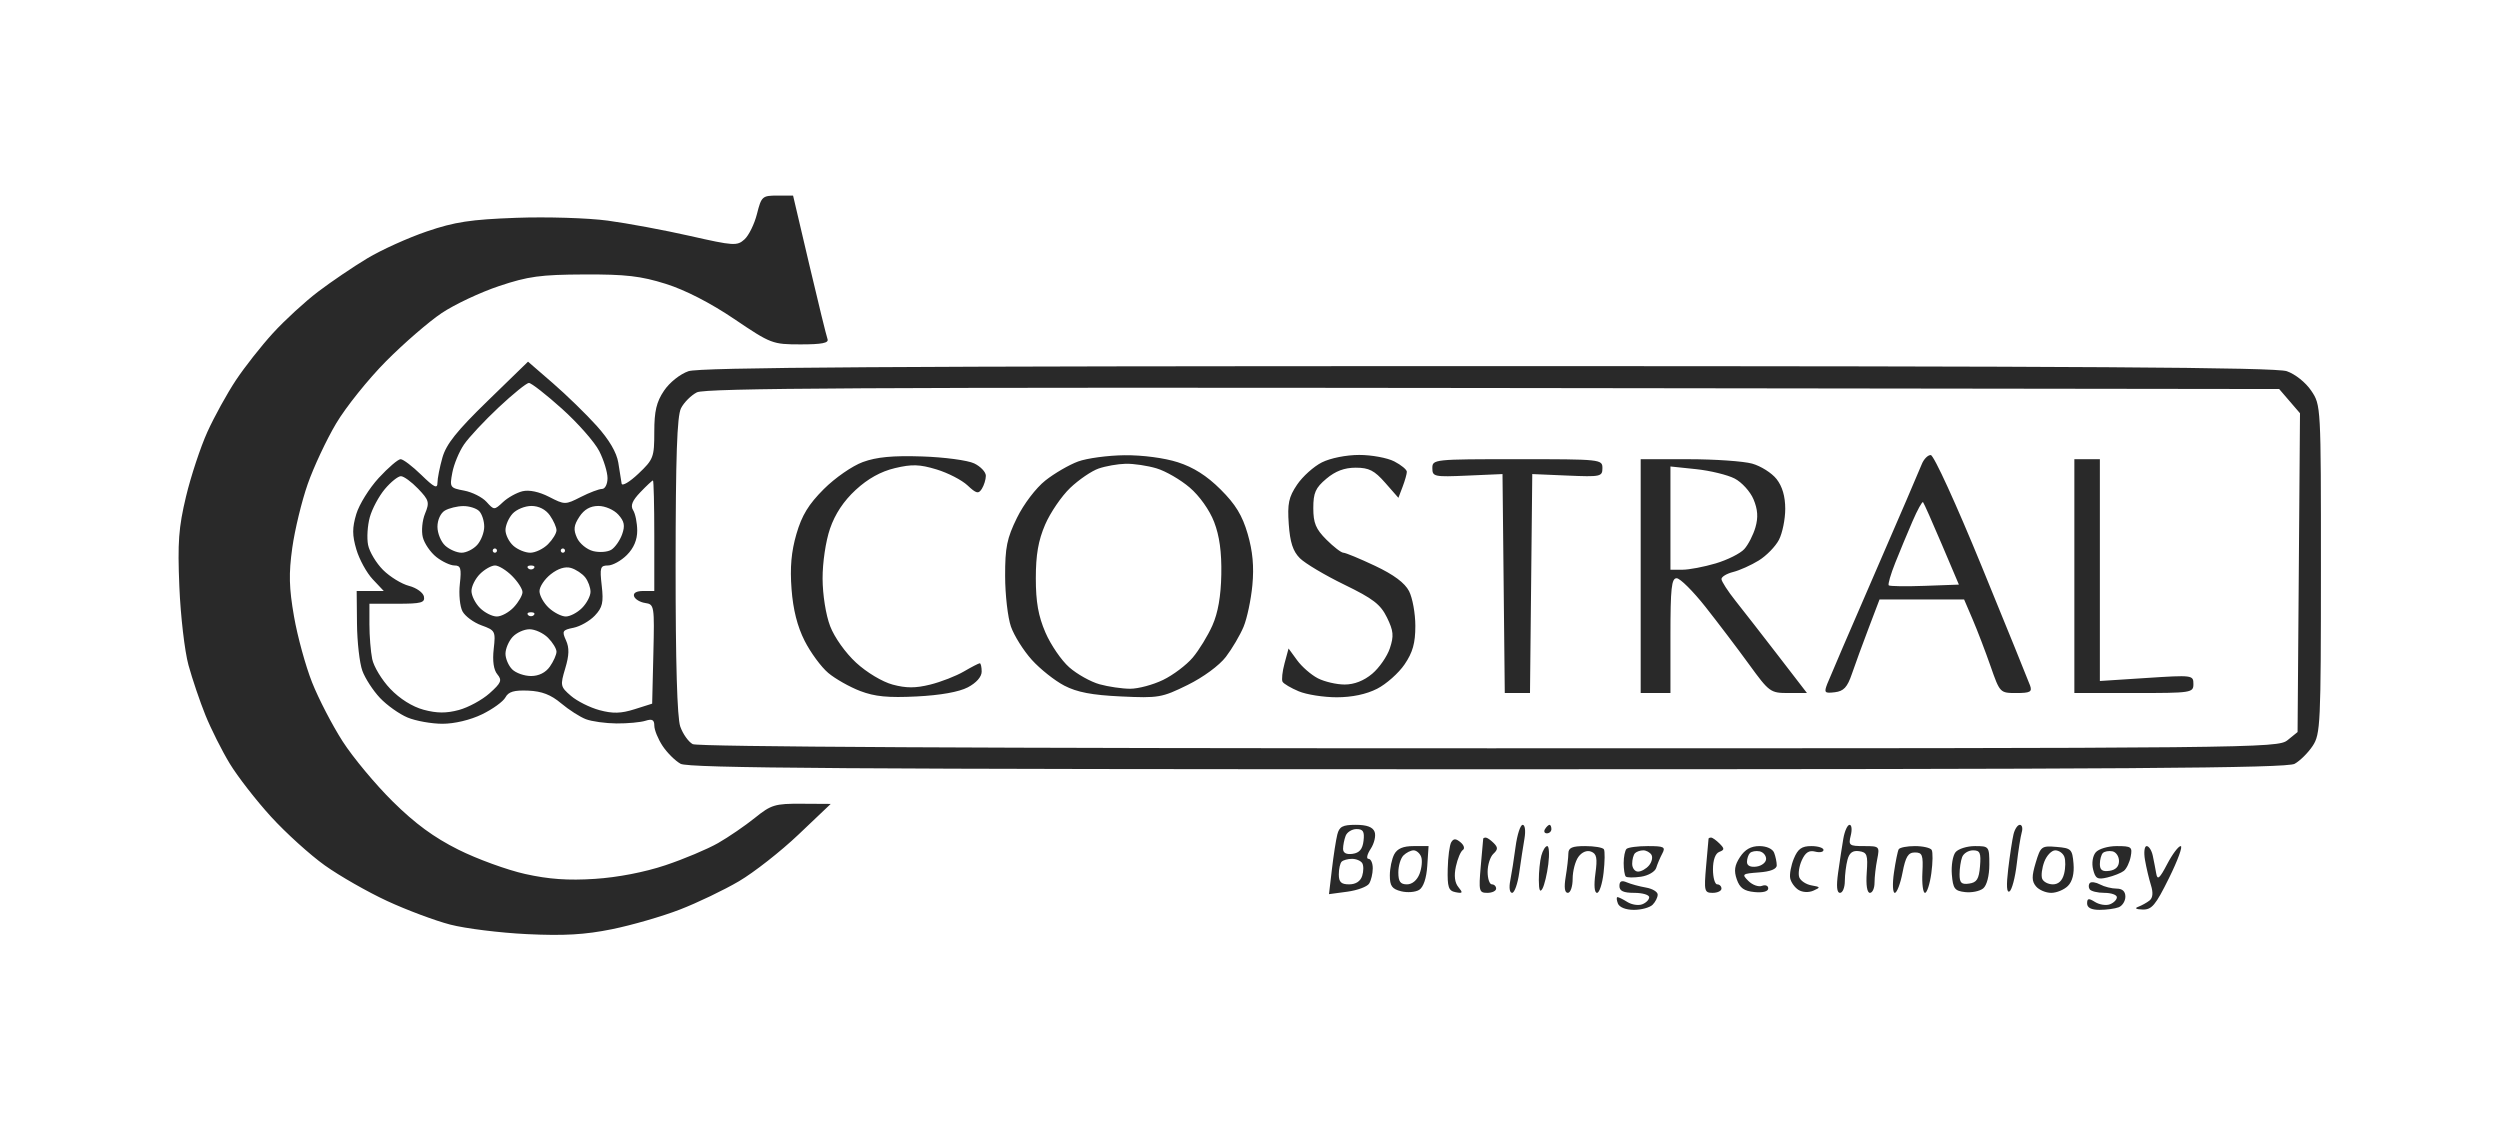<svg width="588" height="265" viewBox="0 0 588 265" fill="none" xmlns="http://www.w3.org/2000/svg">
<path fill-rule="evenodd" clip-rule="evenodd" d="M178.04 50.316C177.442 52.69 176.121 55.385 175.104 56.305C173.372 57.873 172.57 57.823 162.322 55.5C156.309 54.137 147.578 52.512 142.92 51.888C138.262 51.264 128.587 50.968 121.42 51.23C110.694 51.622 106.976 52.188 100.399 54.427C96.004 55.923 89.704 58.771 86.399 60.756C83.093 62.741 77.873 66.279 74.797 68.619C71.722 70.959 66.956 75.335 64.207 78.342C61.458 81.35 57.525 86.349 55.466 89.45C53.408 92.551 50.398 98.012 48.778 101.585C47.158 105.158 44.895 112.001 43.75 116.791C42.009 124.071 41.752 127.55 42.184 138C42.469 144.875 43.435 153.172 44.331 156.439C45.228 159.705 47.023 165.005 48.321 168.217C49.618 171.429 52.189 176.548 54.033 179.591C55.878 182.634 60.245 188.256 63.738 192.083C67.231 195.91 72.927 201.067 76.396 203.542C79.864 206.017 86.457 209.781 91.045 211.907C95.634 214.033 102.314 216.533 105.889 217.463C109.464 218.393 117.59 219.403 123.947 219.707C132.679 220.124 137.567 219.841 143.932 218.551C148.566 217.612 155.74 215.538 159.873 213.941C164.007 212.344 170.274 209.342 173.801 207.269C177.327 205.196 183.627 200.256 187.801 196.291L195.389 189.081L188.557 189.041C182.27 189.003 181.393 189.268 177.557 192.358C175.265 194.205 171.364 196.875 168.889 198.292C166.414 199.71 160.835 202.057 156.491 203.509C151.596 205.145 145.289 206.363 139.906 206.712C133.61 207.12 129.102 206.803 123.518 205.561C119.281 204.618 112.204 202.04 107.791 199.831C102.05 196.957 97.667 193.742 92.387 188.53C88.329 184.524 83.021 178.153 80.592 174.373C78.164 170.593 74.929 164.355 73.405 160.51C71.881 156.666 69.967 149.691 69.153 145.01C67.978 138.259 67.894 134.915 68.744 128.836C69.333 124.621 70.964 117.886 72.367 113.869C73.771 109.853 76.784 103.426 79.064 99.588C81.344 95.75 86.625 89.168 90.799 84.962C94.974 80.755 100.864 75.657 103.889 73.632C106.914 71.608 112.989 68.749 117.389 67.278C124.229 64.991 127.129 64.596 137.389 64.552C147.177 64.51 150.72 64.918 156.607 66.769C161.162 68.201 167.092 71.245 172.677 75.019C181.337 80.87 181.677 81 188.316 81C193.33 81 194.98 80.673 194.633 79.75C194.374 79.063 192.445 71.188 190.346 62.25L186.53 46H182.828C179.299 46 179.076 46.201 178.04 50.316ZM114.71 94.282C107.439 101.352 104.957 104.459 104.059 107.616C103.416 109.88 102.889 112.559 102.889 113.569C102.889 115.023 102.1 114.635 99.097 111.703C97.011 109.666 94.818 108 94.224 108C93.63 108 91.318 109.981 89.086 112.402C86.854 114.824 84.475 118.649 83.8 120.902C82.826 124.155 82.83 125.877 83.823 129.25C84.511 131.587 86.241 134.738 87.668 136.25L90.263 139H87.076H83.889L83.965 146.75C84.007 151.012 84.572 155.964 85.221 157.753C85.87 159.542 87.735 162.419 89.365 164.146C90.994 165.873 93.914 167.948 95.853 168.758C97.791 169.568 101.493 170.231 104.079 170.231C106.888 170.231 110.621 169.34 113.352 168.018C115.866 166.801 118.351 165.006 118.874 164.028C119.592 162.687 120.906 162.297 124.239 162.437C127.43 162.572 129.57 163.396 131.964 165.41C133.786 166.943 136.413 168.629 137.803 169.157C139.192 169.686 142.441 170.134 145.021 170.154C147.602 170.174 150.653 169.892 151.801 169.528C153.394 169.022 153.891 169.296 153.896 170.683C153.899 171.682 154.772 173.82 155.835 175.433C156.899 177.045 158.808 178.942 160.079 179.647C161.935 180.677 199.262 180.929 349.889 180.929C500.516 180.929 537.843 180.677 539.699 179.647C540.97 178.942 542.879 177.045 543.943 175.433C545.769 172.662 545.876 170.371 545.882 133.898C545.889 95.346 545.886 95.291 543.604 91.898C542.299 89.956 539.834 87.988 537.854 87.306C535.218 86.399 490.233 86.113 349.889 86.113C209.545 86.113 164.56 86.399 161.924 87.306C159.944 87.988 157.479 89.956 156.174 91.898C154.396 94.541 153.889 96.693 153.889 101.585C153.889 107.554 153.698 108.054 150.139 111.425C148.077 113.378 146.306 114.419 146.206 113.738C146.105 113.057 145.753 110.845 145.424 108.823C145.032 106.415 143.277 103.424 140.341 100.157C137.874 97.414 133.231 92.895 130.023 90.116L124.191 85.063L114.71 94.282ZM132.183 96.146C135.92 99.505 139.858 103.979 140.933 106.087C142.009 108.195 142.889 111.063 142.889 112.46C142.889 113.866 142.314 115 141.6 115C140.892 115 138.642 115.851 136.6 116.892C132.954 118.751 132.823 118.751 129.139 116.858C126.806 115.66 124.444 115.162 122.889 115.54C121.514 115.875 119.453 117.022 118.308 118.09C116.247 120.012 116.21 120.012 114.421 118.035C113.427 116.937 111.062 115.748 109.164 115.392C105.823 114.765 105.735 114.632 106.388 111.156C106.758 109.182 107.997 106.202 109.141 104.534C110.285 102.865 113.958 98.934 117.305 95.797C120.651 92.661 123.839 90.082 124.389 90.066C124.939 90.051 128.446 92.787 132.183 96.146ZM538.51 94.346L540.958 97.192L540.674 134.685L540.389 172.178L538.028 174.089C535.723 175.955 531.292 176 350.212 176C231.154 176 164.103 175.65 162.928 175.021C161.922 174.483 160.602 172.616 159.994 170.872C159.268 168.79 158.894 155.822 158.904 133.101C158.915 107.356 159.24 97.865 160.173 96.02C160.864 94.656 162.545 92.973 163.909 92.28C165.881 91.279 204.226 91.07 351.226 91.26L536.062 91.5L538.51 94.346ZM202.943 108.672C200.461 109.579 196.4 112.394 193.751 115.042C190.174 118.619 188.591 121.216 187.319 125.594C186.111 129.749 185.785 133.437 186.172 138.561C186.538 143.4 187.536 147.344 189.252 150.73C190.648 153.485 193.145 156.879 194.8 158.272C196.456 159.665 199.839 161.579 202.318 162.526C205.769 163.844 208.884 164.144 215.607 163.806C221.196 163.525 225.571 162.744 227.639 161.657C229.631 160.61 230.889 159.185 230.889 157.974C230.889 156.888 230.69 156 230.446 156C230.203 156 228.515 156.871 226.696 157.935C224.877 159 221.321 160.386 218.793 161.015C215.344 161.874 213.137 161.875 209.952 161.017C207.52 160.362 203.848 158.16 201.351 155.858C198.845 153.549 196.251 149.897 195.246 147.264C194.237 144.623 193.487 139.898 193.472 136.093C193.458 132.32 194.206 127.287 195.223 124.327C196.402 120.891 198.433 117.832 201.267 115.219C204.125 112.585 207.165 110.895 210.463 110.108C214.477 109.15 216.291 109.205 220.259 110.404C222.937 111.214 226.223 112.905 227.561 114.162C229.62 116.096 230.138 116.221 230.926 114.974C231.439 114.163 231.865 112.785 231.874 111.911C231.882 111.036 230.651 109.725 229.139 108.996C227.627 108.267 222.114 107.53 216.889 107.358C209.964 107.131 206.184 107.487 202.943 108.672ZM253.568 108.543C251.466 109.314 248.003 111.326 245.871 113.014C243.657 114.768 240.793 118.532 239.192 121.792C236.824 126.615 236.392 128.74 236.405 135.5C236.414 139.9 237.031 145.246 237.776 147.381C238.521 149.515 240.733 153.035 242.691 155.203C244.65 157.371 248.083 160.096 250.321 161.258C253.328 162.819 256.81 163.484 263.673 163.806C272.484 164.219 273.279 164.082 279.309 161.114C283.001 159.296 286.778 156.523 288.327 154.493C289.792 152.571 291.663 149.391 292.485 147.425C293.306 145.459 294.24 141.046 294.56 137.617C294.969 133.238 294.641 129.659 293.457 125.585C292.189 121.224 290.609 118.629 287.08 115.115C283.854 111.903 280.713 109.906 277.024 108.722C273.868 107.709 268.722 107.029 264.524 107.07C260.6 107.109 255.67 107.772 253.568 108.543ZM310.909 108.752C308.995 109.713 306.368 112.075 305.07 114C303.099 116.926 302.778 118.449 303.117 123.289C303.416 127.556 304.102 129.659 305.726 131.289C306.939 132.505 311.634 135.3 316.16 137.5C322.975 140.813 324.703 142.144 326.219 145.244C327.753 148.384 327.863 149.549 326.902 152.461C326.271 154.372 324.401 157.074 322.746 158.467C320.789 160.114 318.52 161 316.263 161C314.353 161 311.509 160.338 309.943 159.528C308.378 158.718 306.19 156.812 305.083 155.291L303.069 152.527L302.126 156.013C301.607 157.931 301.396 159.883 301.658 160.352C301.919 160.821 303.639 161.833 305.479 162.602C307.319 163.371 311.332 164 314.397 164C317.998 164 321.357 163.292 323.895 161.997C326.054 160.895 328.961 158.316 330.355 156.265C332.282 153.429 332.889 151.262 332.889 147.218C332.889 144.294 332.221 140.609 331.405 139.03C330.402 137.091 327.805 135.16 323.402 133.08C319.817 131.386 316.469 130 315.963 130C315.457 130 313.658 128.615 311.966 126.923C309.477 124.434 308.889 123.018 308.889 119.512C308.889 115.9 309.402 114.747 311.966 112.589C314.101 110.793 316.212 110 318.862 110C321.985 110 323.25 110.647 325.793 113.544L328.905 117.088L329.897 114.479C330.443 113.044 330.889 111.461 330.889 110.961C330.889 110.461 329.561 109.365 327.939 108.526C326.316 107.687 322.603 107.001 319.689 107.002C316.64 107.002 312.911 107.746 310.909 108.752ZM451.969 109.25C451.49 110.487 446.504 122.075 440.889 135C435.274 147.925 430.277 159.542 429.784 160.816C428.972 162.916 429.137 163.103 431.544 162.816C433.637 162.567 434.49 161.652 435.566 158.5C436.317 156.3 438.086 151.463 439.498 147.75L442.064 141H452.012H461.96L463.963 145.672C465.064 148.242 466.959 153.192 468.174 156.672C470.371 162.968 470.402 163 474.243 163C477.49 163 478.004 162.722 477.48 161.25C477.138 160.287 472.027 147.699 466.124 133.277C460.072 118.493 454.833 107.042 454.114 107.027C453.413 107.012 452.448 108.013 451.969 109.25ZM336.889 110.111C336.889 112.117 337.298 112.203 345.139 111.861L353.389 111.5L353.656 137.25L353.923 163H356.889H359.855L360.122 137.25L360.389 111.5L368.639 111.853C376.468 112.187 376.889 112.098 376.889 110.103C376.889 108.036 376.548 108 356.889 108C337.206 108 336.889 108.033 336.889 110.111ZM385.889 135.5V163H389.389H392.889V149.5C392.889 138.342 393.142 136 394.346 136C395.148 136 398.203 139.037 401.135 142.75C404.067 146.463 408.673 152.537 411.37 156.25C416.131 162.802 416.403 163 420.636 163H424.998L418.26 154.25C414.555 149.438 410.03 143.624 408.206 141.332C406.382 139.039 404.889 136.725 404.889 136.19C404.889 135.655 406.127 134.908 407.639 134.53C409.151 134.153 411.862 132.936 413.663 131.826C415.464 130.715 417.602 128.523 418.413 126.953C419.225 125.384 419.889 122.113 419.889 119.685C419.889 116.751 419.203 114.397 417.844 112.669C416.718 111.239 414.131 109.606 412.094 109.04C410.056 108.474 403.327 108.009 397.139 108.006L385.889 108V135.5ZM487.889 135.5V163H501.889C515.504 163 515.889 162.942 515.889 160.871C515.889 158.786 515.667 158.757 504.889 159.456L493.889 160.169V134.084V108H490.889H487.889V135.5ZM272.031 110.161C274.161 110.799 277.665 112.829 279.818 114.671C282.131 116.651 284.48 119.959 285.56 122.761C286.823 126.032 287.347 129.853 287.252 135.101C287.159 140.225 286.478 144.134 285.16 147.101C284.085 149.52 281.999 152.927 280.524 154.672C279.049 156.417 275.911 158.779 273.55 159.922C271.189 161.065 267.712 161.997 265.823 161.994C263.934 161.991 260.689 161.517 258.612 160.94C256.534 160.363 253.328 158.569 251.488 156.953C249.647 155.337 247.126 151.653 245.884 148.766C244.206 144.865 243.626 141.587 243.626 136C243.626 130.478 244.208 127.129 245.819 123.384C247.026 120.58 249.672 116.701 251.701 114.764C253.729 112.827 256.739 110.773 258.389 110.2C260.039 109.627 262.912 109.122 264.773 109.079C266.634 109.036 269.9 109.522 272.031 110.161ZM407.993 112.554C409.672 113.422 411.67 115.625 412.432 117.448C413.426 119.828 413.554 121.683 412.883 124.02C412.37 125.81 411.187 128.118 410.255 129.148C409.323 130.177 406.303 131.69 403.543 132.51C400.784 133.329 397.258 134 395.707 134H392.889V121.858V109.715L398.914 110.345C402.228 110.691 406.313 111.685 407.993 112.554ZM98.343 114.952C100.912 117.633 101.061 118.17 99.973 120.798C99.313 122.39 99.075 124.894 99.444 126.362C99.812 127.83 101.249 129.925 102.636 131.016C104.024 132.107 105.943 133 106.901 133C108.366 133 108.565 133.694 108.153 137.354C107.883 139.748 108.163 142.644 108.776 143.789C109.389 144.934 111.402 146.418 113.25 147.086C116.486 148.256 116.591 148.46 116.12 152.642C115.803 155.456 116.104 157.554 116.976 158.604C118.14 160.007 117.894 160.607 115.144 163.063C113.397 164.625 110.15 166.391 107.928 166.989C104.975 167.785 102.746 167.77 99.639 166.935C96.999 166.225 94.024 164.359 91.787 162.009C89.805 159.929 87.893 156.769 87.537 154.988C87.18 153.207 86.889 149.556 86.889 146.875V142H93.462C99.091 142 99.989 141.757 99.711 140.313C99.532 139.385 97.953 138.255 96.203 137.801C94.452 137.348 91.702 135.659 90.091 134.048C88.481 132.438 86.898 129.796 86.574 128.177C86.251 126.558 86.431 123.62 86.976 121.648C87.52 119.676 89.114 116.698 90.516 115.031C91.919 113.364 93.618 112 94.291 112C94.964 112 96.788 113.328 98.343 114.952ZM153.889 126V139H151.306C149.686 139 148.876 139.466 149.134 140.25C149.36 140.938 150.537 141.646 151.748 141.824C153.893 142.139 153.944 142.454 153.67 153.824L153.389 165.5L149.236 166.815C146.055 167.822 144.127 167.872 141.002 167.03C138.757 166.426 135.742 164.917 134.301 163.678C131.792 161.52 131.735 161.246 132.944 157.209C133.877 154.096 133.923 152.37 133.12 150.608C132.131 148.437 132.291 148.17 134.884 147.651C136.453 147.337 138.711 146.05 139.904 144.79C141.709 142.883 141.981 141.706 141.527 137.75C141.039 133.486 141.188 133 142.982 133C144.081 133 146.084 131.895 147.434 130.545C149.058 128.922 149.884 126.975 149.874 124.795C149.865 122.983 149.434 120.83 148.916 120.01C148.232 118.928 148.698 117.765 150.619 115.76C152.073 114.242 153.404 113 153.576 113C153.748 113 153.889 118.85 153.889 126ZM456.698 128L460.732 137.5L452.686 137.792C448.261 137.953 444.455 137.899 444.228 137.672C444.001 137.446 444.691 135.064 445.76 132.38C446.829 129.696 448.657 125.299 449.822 122.608C450.986 119.918 452.102 117.893 452.302 118.108C452.501 118.324 454.479 122.775 456.698 128ZM112.689 120.2C113.349 120.86 113.889 122.512 113.889 123.871C113.889 125.23 113.144 127.165 112.234 128.171C111.324 129.177 109.672 130 108.563 130C107.454 130 105.724 129.255 104.718 128.345C103.712 127.435 102.889 125.432 102.889 123.895C102.889 122.287 103.633 120.666 104.639 120.08C105.602 119.519 107.536 119.047 108.939 119.03C110.342 119.014 112.029 119.54 112.689 120.2ZM129.332 121.223C130.188 122.445 130.889 124.02 130.889 124.723C130.889 125.425 129.989 126.9 128.889 128C127.789 129.1 125.912 130 124.718 130C123.524 130 121.724 129.255 120.718 128.345C119.712 127.435 118.889 125.783 118.889 124.674C118.889 123.565 119.634 121.835 120.544 120.829C121.454 119.823 123.454 119 124.987 119C126.735 119 128.357 119.829 129.332 121.223ZM145.416 121.03C146.851 122.616 147.05 123.634 146.321 125.677C145.809 127.116 144.671 128.743 143.794 129.294C142.916 129.844 140.989 129.991 139.51 129.62C138.031 129.249 136.322 127.851 135.713 126.513C134.831 124.577 134.945 123.564 136.27 121.541C137.402 119.813 138.838 119 140.757 119C142.323 119 144.397 119.904 145.416 121.03ZM116.889 129.5C116.889 129.775 116.664 130 116.389 130C116.114 130 115.889 129.775 115.889 129.5C115.889 129.225 116.114 129 116.389 129C116.664 129 116.889 129.225 116.889 129.5ZM132.889 129.5C132.889 129.775 132.664 130 132.389 130C132.114 130 131.889 129.775 131.889 129.5C131.889 129.225 132.114 129 132.389 129C132.664 129 132.889 129.225 132.889 129.5ZM120.434 135.455C121.784 136.805 122.889 138.52 122.889 139.266C122.889 140.012 121.971 141.608 120.85 142.811C119.729 144.015 117.929 145 116.85 145C115.771 145 113.989 144.1 112.889 143C111.789 141.9 110.889 140.1 110.889 139C110.889 137.9 111.789 136.1 112.889 135C113.989 133.9 115.584 133 116.434 133C117.284 133 119.084 134.105 120.434 135.455ZM125.556 133.667C125.189 134.033 124.589 134.033 124.222 133.667C123.856 133.3 124.156 133 124.889 133C125.622 133 125.922 133.3 125.556 133.667ZM137.639 135.792C138.327 136.667 138.889 138.196 138.889 139.191C138.889 140.186 137.989 141.9 136.889 143C135.789 144.1 134.074 145 133.078 145C132.081 145 130.281 144.082 129.078 142.961C127.874 141.84 126.889 140.072 126.889 139.034C126.889 137.995 128.085 136.205 129.546 135.055C131.258 133.709 132.948 133.185 134.296 133.583C135.447 133.924 136.952 134.918 137.639 135.792ZM125.556 144.667C125.189 145.033 124.589 145.033 124.222 144.667C123.856 144.3 124.156 144 124.889 144C125.622 144 125.922 144.3 125.556 144.667ZM128.889 150C129.989 151.1 130.889 152.575 130.889 153.277C130.889 153.98 130.188 155.555 129.332 156.777C128.338 158.197 126.738 159 124.904 159C123.324 159 121.325 158.293 120.46 157.429C119.596 156.564 118.889 154.912 118.889 153.757C118.889 152.602 119.634 150.835 120.544 149.829C121.454 148.823 123.254 148 124.544 148C125.834 148 127.789 148.9 128.889 150ZM314.531 196.292C314.214 197.552 313.645 201.221 313.267 204.444L312.578 210.305L316.878 209.728C319.242 209.411 321.555 208.555 322.018 207.826C322.48 207.097 322.865 205.488 322.874 204.25C322.882 203.012 322.429 202 321.866 202C321.303 202 321.538 200.938 322.389 199.641C323.239 198.343 323.651 196.543 323.305 195.641C322.874 194.52 321.476 194 318.89 194C315.779 194 315.003 194.408 314.531 196.292ZM356.465 199.14C356.09 201.967 355.526 205.567 355.211 207.14C354.883 208.779 355.071 210 355.65 210C356.207 210 356.961 207.863 357.326 205.25C357.691 202.637 358.242 199.037 358.551 197.25C358.869 195.408 358.686 194 358.129 194C357.589 194 356.84 196.313 356.465 199.14ZM363.389 195C363.049 195.55 363.248 196 363.83 196C364.412 196 364.889 195.55 364.889 195C364.889 194.45 364.691 194 364.448 194C364.205 194 363.729 194.45 363.389 195ZM433.551 197.25C433.242 199.037 432.691 202.637 432.326 205.25C431.876 208.47 432.02 210 432.775 210C433.388 210 433.895 208.762 433.903 207.25C433.91 205.738 434.194 203.464 434.533 202.198C434.971 200.562 435.764 199.983 437.269 200.198C439.145 200.465 439.351 201.047 439.056 205.25C438.85 208.196 439.135 210 439.806 210C440.402 210 440.889 208.931 440.889 207.625C440.889 206.319 441.17 203.844 441.514 202.125C442.125 199.071 442.054 199 438.406 199C434.923 199 434.714 198.832 435.3 196.5C435.645 195.125 435.519 194 435.019 194C434.52 194 433.859 195.463 433.551 197.25ZM473.572 196.25C473.278 197.488 472.719 201.151 472.33 204.391C471.862 208.297 471.966 210.071 472.639 209.654C473.198 209.309 473.96 206.433 474.332 203.263C474.703 200.093 475.236 196.713 475.516 195.75C475.795 194.787 475.592 194 475.065 194C474.537 194 473.865 195.012 473.572 196.25ZM320.705 197.75C320.479 199.719 319.75 200.591 318.139 200.82C316.671 201.028 315.889 200.622 315.889 199.651C315.889 198.833 316.162 197.452 316.496 196.582C316.83 195.712 317.985 195 319.062 195C320.61 195 320.955 195.578 320.705 197.75ZM341.342 198.076C340.943 198.721 340.566 201.547 340.503 204.356C340.406 208.689 340.688 209.522 342.357 209.847C344.046 210.176 344.14 210.007 343.019 208.656C342.153 207.613 341.953 205.971 342.426 203.791C342.819 201.981 343.555 200.235 344.062 199.912C344.569 199.588 344.327 198.779 343.525 198.113C342.415 197.192 341.894 197.183 341.342 198.076ZM348.851 197.25C348.829 197.387 348.569 200.313 348.273 203.75C347.769 209.584 347.872 210 349.811 210C350.954 210 351.889 209.55 351.889 209C351.889 208.45 351.439 208 350.889 208C350.339 208 349.889 206.668 349.889 205.039C349.889 203.411 350.496 201.511 351.239 200.818C352.335 199.794 352.348 199.316 351.31 198.278C350.607 197.575 349.775 197 349.46 197C349.146 197 348.872 197.113 348.851 197.25ZM401.851 197.25C401.829 197.387 401.569 200.313 401.273 203.75C400.769 209.584 400.872 210 402.811 210C403.954 210 404.889 209.55 404.889 209C404.889 208.45 404.439 208 403.889 208C403.339 208 402.889 206.411 402.889 204.469C402.889 202.279 403.449 200.722 404.363 200.371C405.628 199.886 405.639 199.607 404.435 198.403C403.663 197.631 402.775 197 402.46 197C402.146 197 401.872 197.113 401.851 197.25ZM327.924 200.934C327.355 201.998 326.889 204.24 326.889 205.915C326.889 208.378 327.397 209.09 329.544 209.628C331.004 209.995 332.916 209.845 333.794 209.295C334.792 208.669 335.503 206.555 335.694 203.648L335.999 199H332.479C330.023 199 328.647 199.584 327.924 200.934ZM362.519 201.25C362.188 202.488 361.924 205.075 361.933 207C361.945 209.413 362.21 210.034 362.787 209C363.247 208.175 363.866 205.588 364.161 203.25C364.457 200.912 364.344 199 363.91 199C363.477 199 362.851 200.012 362.519 201.25ZM368.878 200.75C368.872 201.713 368.588 204.188 368.247 206.25C367.836 208.738 368.008 210 368.758 210C369.38 210 369.889 208.511 369.889 206.691C369.889 204.871 370.499 202.548 371.244 201.529C372.068 200.403 373.24 199.921 374.23 200.301C375.543 200.804 375.74 201.811 375.239 205.463C374.857 208.251 375.005 210 375.623 210C376.176 210 376.87 207.863 377.164 205.251C377.459 202.639 377.491 200.164 377.235 199.751C376.98 199.338 374.998 199 372.83 199C369.748 199 368.887 199.381 368.878 200.75ZM382.556 199.667C382.189 200.033 381.889 201.533 381.889 203C381.889 204.467 382.111 205.889 382.383 206.161C382.655 206.433 384.266 206.452 385.963 206.202C387.66 205.953 389.27 205.019 389.541 204.125C389.813 203.231 390.456 201.713 390.97 200.75C391.795 199.208 391.389 199 387.564 199C385.176 199 382.922 199.3 382.556 199.667ZM409.246 201.577C407.971 203.523 407.786 204.81 408.491 206.827C409.203 208.864 410.194 209.575 412.657 209.813C414.637 210.005 415.889 209.673 415.889 208.956C415.889 208.313 415.227 208.04 414.418 208.351C413.609 208.661 412.174 208.147 411.229 207.208C409.608 205.596 409.747 205.483 413.7 205.193C416.416 204.993 417.889 204.406 417.889 203.524C417.889 202.776 417.616 201.452 417.282 200.582C416.924 199.648 415.5 199 413.805 199C411.824 199 410.412 199.799 409.246 201.577ZM421.922 201.921C421.256 203.527 420.864 205.617 421.05 206.564C421.237 207.511 422.115 208.743 423.003 209.302C423.942 209.893 425.406 209.969 426.503 209.483C428.24 208.714 428.207 208.616 426.078 208.246C424.807 208.026 423.51 207.176 423.196 206.359C422.883 205.541 423.148 203.727 423.786 202.327C424.622 200.492 425.496 199.926 426.917 200.297C428.002 200.581 428.889 200.405 428.889 199.906C428.889 199.408 427.594 199 426.01 199C423.772 199 422.863 199.65 421.922 201.921ZM446.575 199.75C446.338 200.162 445.834 202.637 445.455 205.25C445.073 207.887 445.164 210 445.66 210C446.152 210 446.967 207.863 447.471 205.25C448.201 201.473 448.798 200.5 450.389 200.5C452.142 200.5 452.359 201.086 452.147 205.25C452.013 207.863 452.29 210 452.761 210C453.232 210 453.901 207.928 454.248 205.397C454.595 202.865 454.63 200.39 454.325 199.897C454.02 199.403 452.249 199 450.389 199C448.529 199 446.813 199.338 446.575 199.75ZM459.947 200.43C459.294 201.217 458.901 203.579 459.074 205.68C459.351 209.033 459.733 209.539 462.199 209.822C463.745 209.999 465.658 209.607 466.449 208.95C467.301 208.243 467.889 205.967 467.889 203.378C467.889 199.072 467.834 199 464.511 199C462.654 199 460.6 199.644 459.947 200.43ZM478.797 202.911C477.839 206.112 477.852 207.25 478.863 208.468C479.562 209.311 481.172 210 482.44 210C483.708 210 485.477 209.269 486.371 208.376C487.421 207.325 487.888 205.471 487.692 203.126C487.408 199.733 487.152 199.48 483.696 199.193C480.165 198.9 479.951 199.062 478.797 202.911ZM492.9 200.487C492.189 201.343 491.935 203.045 492.3 204.5C492.842 206.661 493.328 206.933 495.661 206.376C497.162 206.017 498.902 205.323 499.528 204.832C500.155 204.341 500.88 202.828 501.14 201.469C501.573 199.2 501.309 199 497.873 199C495.784 199 493.589 199.656 492.9 200.487ZM504.5 202.25C504.808 204.037 505.439 206.71 505.901 208.189C506.461 209.977 506.348 211.187 505.566 211.804C504.918 212.314 503.714 212.981 502.889 213.287C501.982 213.623 502.389 213.873 503.92 213.921C506.098 213.989 506.967 212.956 510.162 206.5C512.203 202.375 513.435 199 512.901 199C512.367 199 510.932 200.912 509.713 203.25C507.964 206.603 507.424 207.078 507.154 205.5C506.965 204.4 506.595 202.488 506.331 201.25C506.067 200.012 505.421 199 504.895 199C504.368 199 504.191 200.459 504.5 202.25ZM334.254 201.509C334.572 202.338 334.407 204.138 333.886 205.509C333.307 207.032 332.151 208 330.914 208C329.363 208 328.889 207.345 328.889 205.2C328.889 203.66 329.429 201.86 330.089 201.2C330.749 200.54 331.826 200 332.482 200C333.138 200 333.936 200.679 334.254 201.509ZM388.416 201.044C388.771 201.618 388.517 202.743 387.853 203.544C387.188 204.345 386.024 205 385.267 205C384.509 205 383.889 204.175 383.889 203.167C383.889 202.158 384.189 201.033 384.556 200.667C384.922 200.3 385.796 200 386.497 200C387.198 200 388.061 200.47 388.416 201.044ZM415.389 202.014C415.389 202.831 414.377 203.644 413.139 203.82C411.723 204.021 410.889 203.619 410.889 202.736C410.889 201.965 411.205 201.018 411.59 200.632C411.976 200.246 412.988 200.065 413.84 200.229C414.692 200.393 415.389 201.196 415.389 202.014ZM465.699 203.75C465.45 206.762 464.946 207.563 463.139 207.82C461.323 208.077 460.889 207.659 460.889 205.651C460.889 204.283 461.162 202.452 461.496 201.582C461.83 200.712 462.982 200 464.056 200C465.702 200 465.961 200.591 465.699 203.75ZM485.528 201.502C485.845 202.328 485.823 204.128 485.478 205.502C485.069 207.131 484.151 208 482.839 208C481.732 208 480.597 207.403 480.317 206.672C480.037 205.942 480.265 204.142 480.823 202.672C481.382 201.203 482.54 200 483.396 200C484.252 200 485.211 200.676 485.528 201.502ZM498.389 202.514C498.389 203.812 497.61 204.611 496.139 204.82C494.482 205.055 493.889 204.638 493.889 203.236C493.889 202.19 494.205 201.018 494.59 200.632C494.976 200.246 495.988 200.065 496.84 200.229C497.692 200.393 498.389 201.421 498.389 202.514ZM320.395 203.009C320.737 203.564 320.734 204.914 320.386 206.009C319.983 207.278 318.872 208 317.322 208C315.44 208 314.889 207.472 314.889 205.667C314.889 204.383 315.189 203.033 315.556 202.667C315.922 202.3 317.021 202 317.997 202C318.973 202 320.052 202.454 320.395 203.009ZM380.889 208.393C380.889 209.563 381.841 210 384.389 210C386.314 210 387.889 210.464 387.889 211.031C387.889 211.599 387.154 212.345 386.257 212.689C385.359 213.034 383.79 212.795 382.77 212.158C381.75 211.521 380.699 211 380.434 211C380.169 211 380.211 211.675 380.527 212.5C380.873 213.4 382.38 214 384.296 214C386.052 214 388.029 213.46 388.689 212.8C389.349 212.14 389.889 211.066 389.889 210.413C389.889 209.761 388.651 209.015 387.139 208.755C385.627 208.495 383.601 207.946 382.639 207.534C381.388 206.999 380.889 207.244 380.889 208.393ZM491.548 207.675C491.215 208.007 491.183 208.666 491.475 209.139C491.768 209.613 493.33 210 494.948 210C496.566 210 497.889 210.464 497.889 211.031C497.889 211.599 497.154 212.345 496.257 212.689C495.359 213.034 493.784 212.791 492.757 212.149C491.243 211.204 490.889 211.269 490.889 212.492C490.889 213.492 491.873 214 493.807 214C495.412 214 497.437 213.727 498.307 213.393C499.177 213.059 499.889 211.934 499.889 210.893C499.889 209.647 499.183 209 497.823 209C496.687 209 494.946 208.566 493.955 208.035C492.963 207.505 491.88 207.342 491.548 207.675Z" fill="#292929"/>
</svg>

